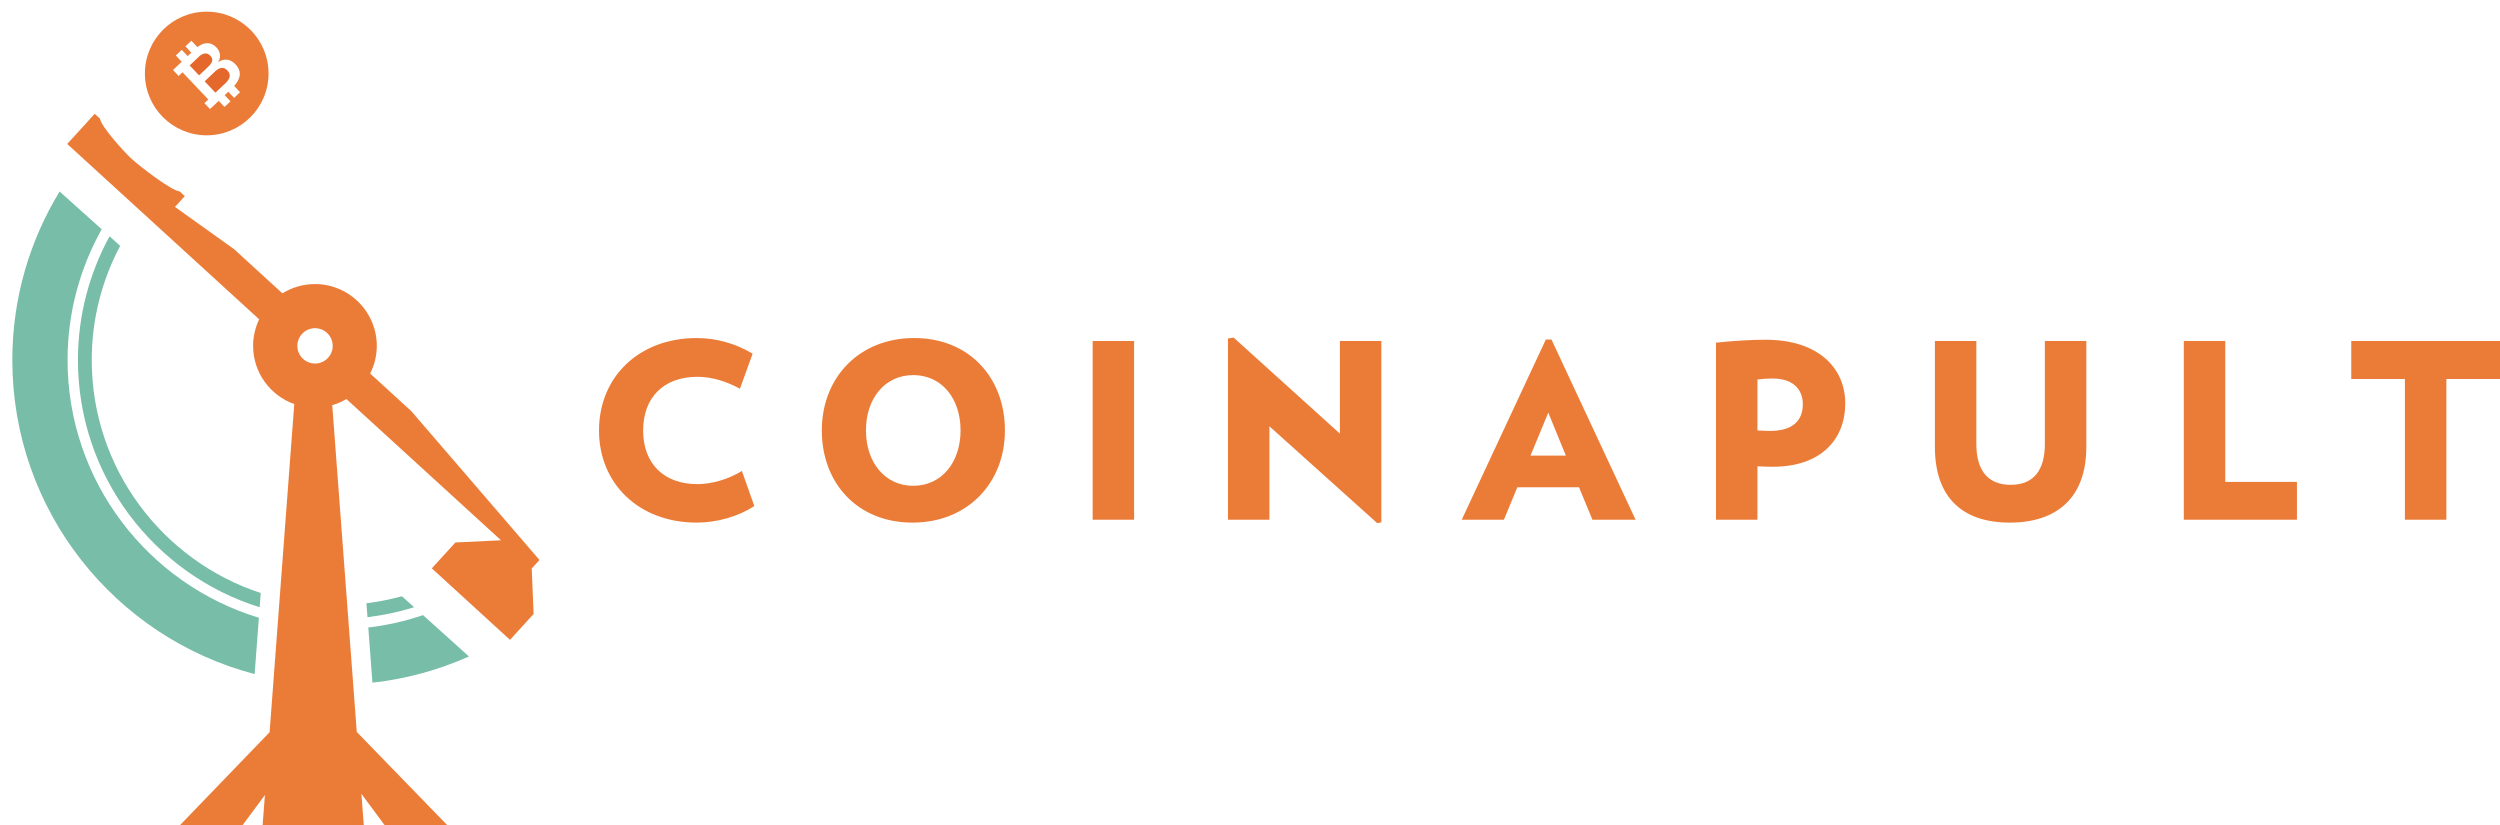 <?xml version="1.0" encoding="utf-8"?>
<!-- Generator: Adobe Illustrator 16.0.0, SVG Export Plug-In . SVG Version: 6.00 Build 0)  -->
<!DOCTYPE svg PUBLIC "-//W3C//DTD SVG 1.1//EN" "http://www.w3.org/Graphics/SVG/1.1/DTD/svg11.dtd">
<svg version="1.1" id="Layer_1" xmlns="http://www.w3.org/2000/svg" xmlns:xlink="http://www.w3.org/1999/xlink" x="0px" y="0px"
	 width="195.045px" height="64.4px" viewBox="0 0 195.045 64.4" enable-background="new 0 0 195.045 64.4" xml:space="preserve">
<path fill="#77BDA7" d="M36.586,51.215l-3.581-3.223c-1.372,0.466-2.8,0.792-4.271,0.963l0.321,4.305
	C31.71,52.969,34.245,52.261,36.586,51.215z"/>
<path fill="#77BDA7" d="M5.271,28.087c0-3.704,0.973-7.178,2.663-10.2L4.651,14.94c-2.334,3.832-3.69,8.332-3.69,13.147
	c0,11.77,8.028,21.661,18.906,24.504l0.33-4.395C11.568,45.581,5.271,37.56,5.271,28.087z"/>
<path fill="#77BDA7" d="M7.157,28.087c0-3.214,0.807-6.243,2.218-8.906l-0.827-0.746c-1.566,2.871-2.467,6.156-2.467,9.652
	c0,9.06,5.963,16.726,14.177,19.291l0.084-1.112C12.695,43.759,7.157,36.563,7.157,28.087z"/>
<path fill="#77BDA7" d="M32.309,47.374l-0.953-0.856c-0.896,0.248-1.823,0.429-2.769,0.549l0.084,1.085
	C29.921,48.001,31.14,47.741,32.309,47.374z"/>
<path fill="#E4672B" d="M16.806,7.231c0.258-0.247,0.52-0.491,0.779-0.736c0.14-0.141,0.283-0.295,0.331-0.494
	c0.041-0.167-0.032-0.343-0.141-0.464c-0.115-0.135-0.275-0.254-0.458-0.243c-0.206,0.01-0.382,0.141-0.53,0.272
	c-0.275,0.259-0.544,0.518-0.82,0.778C16.248,6.638,16.529,6.934,16.806,7.231z"/>
<path fill="#EB7C38" d="M16.126,10.557c2.663,0,4.825-2.157,4.825-4.822c0-2.663-2.162-4.825-4.825-4.825s-4.821,2.162-4.821,4.825
	C11.305,8.399,13.463,10.557,16.126,10.557 M13.718,4.327l0.462-0.439l0.462,0.488c0.095-0.091,0.191-0.178,0.285-0.267
	l-0.463-0.491l0.467-0.439l0.471,0.5c0.195-0.156,0.419-0.274,0.667-0.304c0.592-0.071,1.177,0.512,1.086,1.105
	c-0.011,0.136-0.089,0.256-0.149,0.375c0.248-0.175,0.58-0.257,0.876-0.162c0.235,0.073,0.428,0.237,0.577,0.427
	c0.192,0.231,0.298,0.544,0.227,0.845c-0.061,0.283-0.227,0.525-0.419,0.738l0.463,0.493l-0.464,0.439l-0.452-0.479
	c-0.094,0.09-0.189,0.18-0.284,0.269l0.452,0.481l-0.465,0.439l-0.452-0.479c-0.228,0.212-0.454,0.428-0.678,0.641
	c-0.146-0.153-0.29-0.308-0.44-0.462c0.106-0.092,0.205-0.192,0.306-0.281c-0.671-0.708-1.341-1.418-2.014-2.127
	c-0.101,0.097-0.203,0.191-0.302,0.288c-0.141-0.158-0.29-0.313-0.438-0.467c0.229-0.208,0.454-0.424,0.68-0.635L13.718,4.327z"/>
<path fill="#E4672B" d="M16.246,5.206c0.113-0.111,0.224-0.231,0.286-0.378c0.047-0.121,0.04-0.263-0.035-0.367
	C16.4,4.306,16.24,4.176,16.052,4.169c-0.19-0.007-0.363,0.1-0.501,0.223c-0.25,0.239-0.5,0.476-0.755,0.715
	c0.244,0.257,0.487,0.518,0.734,0.773C15.77,5.656,16.008,5.43,16.246,5.206z"/>
<path fill="#EB7C38" d="M41.489,44.349l0.6-0.66l-9.998-11.61l-3.214-2.937c0.331-0.648,0.52-1.382,0.52-2.158
	c0-2.664-2.163-4.822-4.826-4.822c-0.934,0-1.799,0.267-2.539,0.725l-3.769-3.447l-4.612-3.296l0.767-0.841
	c-0.161-0.148-0.405-0.373-0.405-0.373c-0.614-0.021-3.156-1.998-3.734-2.526c-0.578-0.527-2.404-2.541-2.48-3.151
	C7.552,9.027,7.388,8.88,7.388,8.88L5.85,10.568l-0.019,0.021L5.244,11.23l14.975,13.683c-0.299,0.63-0.472,1.327-0.472,2.071
	c0,2.097,1.343,3.877,3.211,4.542l-1.924,25.599L14.02,64.4h4.888l1.759-2.371l-0.18,2.371h7.897l-0.188-2.467l1.829,2.467h4.892
	l-7.083-7.296L25.921,31.61c0.39-0.112,0.758-0.273,1.104-0.479l12.062,11.021l-3.555,0.17l-1.844,2.019l6.101,5.579l1.843-2.022
	l-0.147-3.553L41.489,44.349z M24.578,28.362c-0.763,0-1.378-0.616-1.378-1.378c0-0.761,0.616-1.378,1.378-1.378
	c0.762,0,1.379,0.617,1.379,1.378C25.957,27.746,25.34,28.362,24.578,28.362"/>
<path fill="#EB7C38" d="M54.362,40.773c-4.547,0-7.629-3.062-7.629-7.189c0-4.148,3.082-7.211,7.629-7.211
	c1.617,0,3.101,0.476,4.356,1.219l-0.989,2.74c-1.027-0.572-2.187-0.934-3.329-0.934c-2.606,0-4.223,1.6-4.223,4.187
	s1.617,4.185,4.223,4.185c1.142,0,2.435-0.381,3.481-1.028l0.97,2.74C57.635,40.279,55.96,40.773,54.362,40.773z"/>
<path fill="#EB7C38" d="M71.194,40.773c-4.319,0-7.078-3.101-7.078-7.189c0-4.11,2.892-7.211,7.211-7.211
	c4.299,0,7.076,3.101,7.076,7.211C78.403,37.673,75.493,40.773,71.194,40.773 M71.25,29.264c-2.206,0-3.69,1.808-3.69,4.32
	c0,2.49,1.484,4.317,3.69,4.317c2.208,0,3.691-1.827,3.691-4.317C74.942,31.071,73.458,29.264,71.25,29.264"/>
<rect x="85.247" y="26.603" fill="#EB7C38" width="3.234" height="13.944"/>
<polygon fill="#EB7C38" points="107.446,40.812 99.037,33.26 99.037,40.547 95.803,40.547 95.803,26.411 96.242,26.335 
	104.536,33.83 104.536,26.602 107.77,26.602 107.77,40.754 "/>
<path fill="#EB7C38" d="M124.238,40.547l-1.047-2.532h-4.812l-1.046,2.532h-3.291l6.562-14.06h0.438l6.563,14.06H124.238z
	 M120.794,32.194l-1.388,3.349h2.758L120.794,32.194z"/>
<path fill="#EB7C38" d="M138.311,36.417c-0.456,0-0.761-0.02-1.198-0.038v4.168h-3.234V26.734c1.427-0.151,2.722-0.228,3.881-0.228
	c4.033,0,6.202,2.149,6.202,4.965C143.961,34.344,142.001,36.417,138.311,36.417 M138.311,29.531c-0.418,0-0.704,0.018-1.198,0.076
	v3.977c0.457,0.019,0.665,0.036,0.969,0.036c1.713,0,2.57-0.741,2.57-2.092C140.652,30.406,139.91,29.531,138.311,29.531"/>
<path fill="#EB7C38" d="M156.797,40.773c-3.748,0-5.84-2.016-5.84-5.896v-8.275h3.234v8.046c0,1.979,0.836,3.178,2.682,3.178
	c1.827,0,2.663-1.199,2.663-3.178v-8.046h3.234v8.275C162.771,38.758,160.545,40.773,156.797,40.773z"/>
<polygon fill="#EB7C38" points="170.375,40.547 170.375,26.602 173.61,26.602 173.61,37.597 179.203,37.597 179.203,40.547 "/>
<polygon fill="#EB7C38" points="190.861,29.568 190.861,40.547 187.626,40.547 187.626,29.568 183.441,29.568 183.441,26.603 
	195.045,26.603 195.045,29.568 "/>
<polyline fill="none" points="168.526,-2.425 -2.316,-2.425 -2.316,67.575 168.526,67.575 "/>
</svg>
